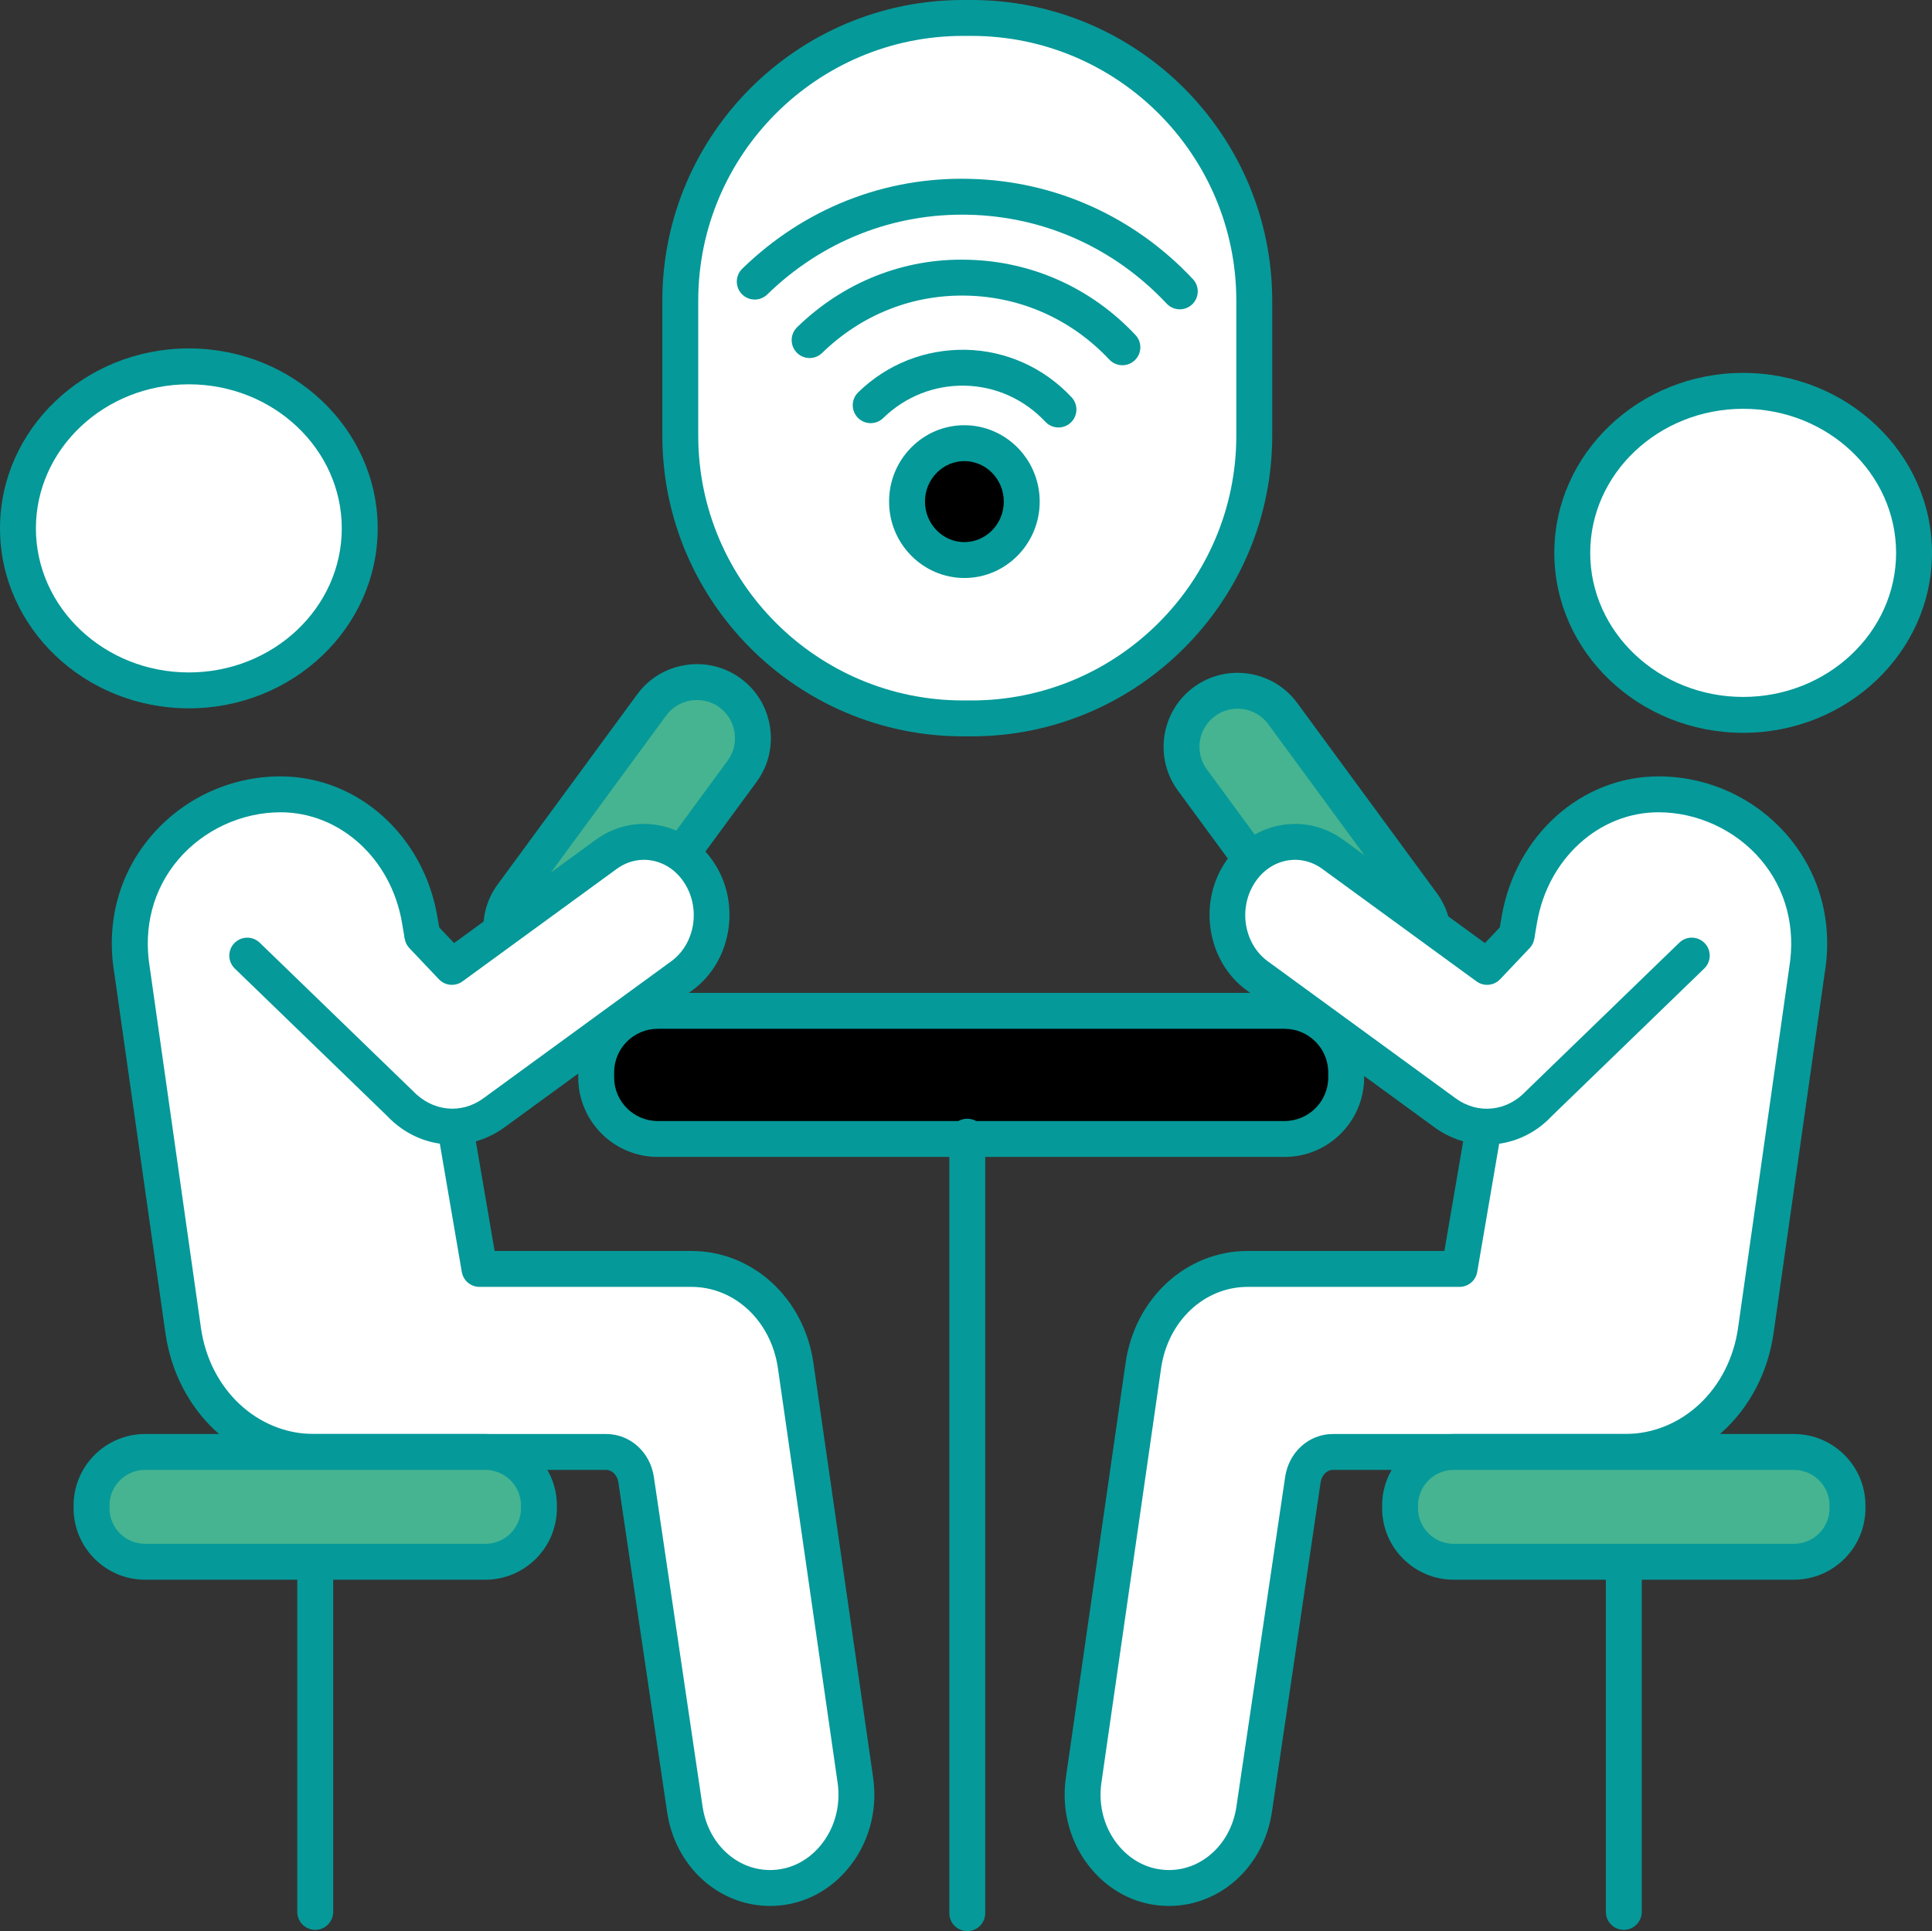 <?xml version="1.0" encoding="UTF-8" standalone="no"?><svg xmlns="http://www.w3.org/2000/svg" xmlns:xlink="http://www.w3.org/1999/xlink" fill="#000000" height="3098.9" preserveAspectRatio="xMidYMid meet" version="1" viewBox="0.0 -0.0 3100.0 3098.9" width="3100" zoomAndPan="magnify"><rect x="0.0" y="-0.0" width="3100.0" height="3098.9" fill="#333333" stroke="none"/><defs><clipPath id="a"><path d="M 1523 1795 L 1581 1795 L 1581 3098.93 L 1523 3098.93 Z M 1523 1795"/></clipPath></defs><g><g id="change1_1"><path d="M 2137.176 1556.766 L 1913.23 1251.656 C 1883.945 1211.766 1892.625 1155.184 1932.516 1125.898 C 1972.406 1096.617 2029.004 1105.293 2058.289 1145.188 L 2282.234 1450.305 C 2311.52 1490.199 2302.84 1546.781 2262.949 1576.062 C 2223.059 1605.348 2166.461 1596.656 2137.176 1556.766" fill="#46b491"/></g><g id="change2_2"><path d="M 2160.391 1539.727 C 2170.02 1552.816 2184.238 1561.398 2200.445 1563.891 C 2216.613 1566.32 2232.793 1562.457 2245.91 1552.832 C 2259.016 1543.219 2267.582 1529.012 2270.074 1512.789 C 2272.562 1496.582 2268.629 1480.441 2259.027 1467.34 L 2035.07 1162.238 C 2015.129 1135.031 1976.719 1129.148 1949.566 1149.121 C 1922.371 1169.078 1916.492 1207.43 1936.434 1234.613 Z M 2210.09 1622.242 C 2203.996 1622.242 2197.871 1621.77 2191.719 1620.84 C 2160.305 1616.02 2132.68 1599.324 2113.969 1573.816 L 1890.012 1268.703 C 1851.27 1215.914 1862.688 1141.438 1915.477 1102.672 C 1968.277 1063.93 2042.77 1075.375 2081.508 1128.133 L 2305.465 1433.262 C 2324.176 1458.742 2331.844 1490.102 2327.012 1521.531 C 2322.188 1552.945 2305.492 1580.57 2280 1599.281 C 2259.488 1614.332 2235.18 1622.242 2210.09 1622.242" fill="#069999"/></g><g id="change1_2"><path d="M 966.793 1542.809 L 1190.746 1237.707 C 1220.023 1197.816 1211.344 1141.211 1171.453 1111.934 C 1131.566 1082.652 1074.965 1091.336 1045.684 1131.23 L 821.73 1436.328 C 792.449 1476.223 801.129 1532.828 841.023 1562.105 C 880.914 1591.387 937.512 1582.703 966.793 1542.809" fill="#46b491"/></g><g id="change2_3"><path d="M 1118.469 1123.383 C 1115.32 1123.383 1112.129 1123.621 1108.961 1124.109 C 1092.738 1126.605 1078.512 1135.18 1068.891 1148.285 L 844.949 1453.379 C 835.348 1466.473 831.41 1482.617 833.906 1498.836 C 836.379 1515.066 844.969 1529.27 858.059 1538.891 C 871.145 1548.512 887.254 1552.473 903.512 1549.926 C 919.734 1547.438 933.949 1538.867 943.547 1525.762 C 943.566 1525.762 1167.52 1220.668 1167.52 1220.668 C 1177.121 1207.586 1181.059 1191.43 1178.57 1175.211 C 1176.07 1158.992 1167.5 1144.773 1154.398 1135.18 C 1143.879 1127.434 1131.391 1123.383 1118.469 1123.383 Z M 893.875 1608.285 C 868.785 1608.285 844.48 1600.379 823.965 1585.32 C 798.48 1566.605 781.773 1539.004 776.957 1507.566 C 772.137 1476.145 779.805 1444.793 798.52 1419.293 L 1022.461 1114.188 C 1041.172 1088.688 1068.789 1072.008 1100.219 1067.184 C 1131.668 1062.309 1163 1070.031 1188.488 1088.734 C 1213.992 1107.414 1230.68 1135.043 1235.5 1166.465 C 1240.34 1197.902 1232.668 1229.262 1213.949 1254.766 L 989.996 1559.844 C 971.281 1585.359 943.68 1602.051 912.25 1606.875 C 906.121 1607.824 899.969 1608.285 893.875 1608.285" fill="#069999"/></g><g id="change3_1"><path d="M 2061.238 1622.176 L 1055.418 1622.176 C 1000.848 1622.176 956.602 1666.41 956.602 1720.996 L 956.602 1728.957 C 956.602 1783.535 1000.848 1827.766 1055.418 1827.766 L 2061.238 1827.766 C 2115.809 1827.766 2160.043 1783.535 2160.043 1728.957 L 2160.043 1720.996 C 2160.043 1666.41 2115.809 1622.176 2061.238 1622.176" fill="#000000"/></g><g id="change2_4"><path d="M 1055.422 1650.965 C 1016.812 1650.965 985.402 1682.375 985.402 1720.996 L 985.402 1728.945 C 985.402 1767.547 1016.812 1798.961 1055.422 1798.961 L 2061.238 1798.961 C 2099.844 1798.961 2131.254 1767.547 2131.254 1728.945 L 2131.254 1720.996 C 2131.254 1682.375 2099.844 1650.965 2061.238 1650.965 Z M 2061.238 1856.566 L 1055.422 1856.566 C 985.047 1856.566 927.797 1799.32 927.797 1728.945 L 927.797 1720.996 C 927.797 1650.613 985.047 1593.355 1055.422 1593.355 L 2061.238 1593.355 C 2131.617 1593.355 2188.863 1650.613 2188.863 1720.996 L 2188.863 1728.945 C 2188.863 1799.32 2131.617 1856.566 2061.238 1856.566" fill="#069999"/></g><g id="change2_5"><path d="M 2605.477 3096.918 C 2589.574 3096.918 2576.676 3084.02 2576.676 3068.121 L 2576.676 2506.23 C 2576.676 2490.328 2589.574 2477.43 2605.477 2477.43 C 2621.379 2477.43 2634.277 2490.328 2634.277 2506.23 L 2634.277 3068.121 C 2634.277 3084.02 2621.379 3096.918 2605.477 3096.918" fill="#069999"/></g><g id="change4_1"><path d="M 2433.414 1501.73 L 2437.902 1475.613 C 2457.828 1359.184 2551.676 1274.707 2661.082 1274.707 C 2800.559 1274.707 2925.965 1395.914 2899.398 1556.824 C 2899.434 1556.812 2817.328 2135.043 2817.328 2135.043 C 2801.387 2247.211 2712.207 2330.02 2607.34 2330.02 L 2138.629 2330.02 C 2114.699 2330.02 2094.363 2348.832 2090.574 2374.371 L 2012.383 2903.5 C 2001.609 2976.23 1943.664 3029.73 1875.613 3029.73 C 1790.617 3029.73 1725.676 2947.629 1738.746 2856.73 L 1834.543 2191.434 C 1847.395 2102.152 1918.426 2036.312 2001.914 2036.312 L 2341.883 2036.312 C 2341.883 2036.312 2380.98 1807.934 2380.98 1807.934 L 2433.414 1501.73" fill="#ffffff"/></g><g id="change2_6"><path d="M 1875.605 3058.539 C 1828.438 3058.539 1784.855 3038.211 1752.867 3001.289 C 1717.965 2961.031 1702.445 2906.848 1710.246 2852.621 L 1806.043 2187.324 C 1821.02 2083.133 1903.41 2007.5 2001.914 2007.5 L 2317.598 2007.5 L 2352.602 1803.074 C 2355.273 1787.371 2370.141 1776.895 2385.84 1779.531 C 2401.52 1782.223 2412.059 1797.113 2409.371 1812.781 L 2370.27 2041.164 C 2367.922 2055.004 2355.922 2065.113 2341.883 2065.113 L 2001.914 2065.113 C 1932.336 2065.113 1873.926 2119.961 1863.062 2195.531 L 1767.246 2860.84 C 1761.848 2898.492 1772.457 2935.941 1796.387 2963.559 C 1817.285 2987.66 1845.398 3000.93 1875.605 3000.93 C 1929.629 3000.93 1975.172 2958.18 1983.887 2899.281 L 2062.09 2370.152 C 2067.992 2330.211 2100.199 2301.223 2138.633 2301.223 L 2607.352 2301.223 C 2698.473 2301.223 2774.801 2229.621 2788.805 2130.992 L 2870.906 1552.773 C 2881.57 1488.004 2865.348 1426.684 2825.289 1379.484 C 2784.922 1331.902 2723.52 1303.496 2661.07 1303.496 C 2565.758 1303.496 2483.84 1377.922 2466.281 1480.461 L 2461.805 1506.602 C 2459.117 1522.285 2444.266 1532.832 2428.531 1530.113 C 2412.871 1527.414 2402.352 1512.523 2405.02 1496.852 L 2409.516 1470.734 C 2431.816 1340.453 2537.609 1245.898 2661.07 1245.898 C 2741.418 1245.898 2817.258 1280.996 2869.207 1342.203 C 2920.383 1402.523 2941.203 1480.402 2927.832 1561.504 L 2845.84 2139.094 C 2827.762 2266.414 2727.453 2358.82 2607.352 2358.82 L 2138.633 2358.82 C 2129.145 2358.82 2120.754 2367.324 2119.059 2378.59 L 2040.871 2907.723 C 2027.934 2995.102 1958.426 3058.539 1875.605 3058.539" fill="#069999"/></g><g id="change4_2"><path d="M 2433.426 1501.727 L 2386.129 1551.617 L 2138.59 1371.051 C 2088.895 1334.781 2021.414 1349.004 1987.922 1402.812 C 1954.398 1456.617 1967.539 1529.637 2017.266 1565.895 L 2318.766 1785.836 C 2365.91 1820.238 2428.945 1813.906 2469.445 1770.738 L 2714.535 1533.508 L 2433.426 1501.727" fill="#ffffff"/></g><g id="change2_7"><path d="M 2385.816 1836.797 C 2356.699 1836.797 2327.316 1827.727 2301.793 1809.109 L 2000.289 1589.156 C 1938.707 1544.266 1922.211 1453.828 1963.473 1387.594 C 1984.297 1354.148 2016.176 1331.773 2053.258 1324.547 C 2089.18 1317.59 2125.473 1325.828 2155.547 1347.766 L 2382.648 1513.418 L 2412.52 1481.898 C 2423.488 1470.387 2441.719 1469.918 2453.242 1480.809 C 2464.766 1491.766 2465.273 1509.988 2454.336 1521.535 L 2407.043 1571.438 C 2397.102 1581.926 2380.863 1583.438 2369.168 1574.887 L 2121.613 1394.301 C 2104.598 1381.918 2084.293 1377.266 2064.262 1381.109 C 2043.066 1385.234 2024.652 1398.344 2012.387 1418.047 C 1986.707 1459.246 1996.531 1515.105 2034.238 1542.617 L 2335.742 1762.559 C 2371.344 1788.547 2417.711 1783.809 2448.441 1751.027 L 2694.512 1512.809 C 2705.918 1501.758 2724.133 1501.996 2735.234 1513.477 C 2746.305 1524.895 2746.004 1543.145 2734.562 1554.207 L 2489.469 1791.438 C 2461.449 1821.328 2423.859 1836.797 2385.816 1836.797" fill="#069999"/></g><g id="change4_3"><path d="M 2522.773 887.215 C 2522.773 1030.809 2645.543 1147.195 2796.992 1147.195 C 2948.445 1147.195 3071.195 1030.809 3071.195 887.215 C 3071.195 743.625 2948.445 627.219 2796.992 627.219 C 2645.543 627.219 2522.773 743.625 2522.773 887.215" fill="#ffffff"/></g><g id="change2_8"><path d="M 2797 656.016 C 2661.664 656.016 2551.586 759.742 2551.586 887.223 C 2551.586 1014.684 2661.664 1118.391 2797 1118.391 C 2932.297 1118.391 3042.391 1014.684 3042.391 887.223 C 3042.391 759.742 2932.297 656.016 2797 656.016 Z M 2797 1176 C 2629.902 1176 2493.977 1046.465 2493.977 887.223 C 2493.977 727.98 2629.902 598.41 2797 598.41 C 2964.074 598.41 3100 727.98 3100 887.223 C 3100 1046.465 2964.074 1176 2797 1176" fill="#069999"/></g><g id="change1_3"><path d="M 2878.449 2506.242 L 2332.473 2506.242 C 2285.188 2506.242 2246.523 2467.57 2246.523 2420.289 L 2246.523 2415.969 C 2246.523 2368.688 2285.188 2330.02 2332.473 2330.02 L 2878.449 2330.02 C 2925.719 2330.02 2964.398 2368.688 2964.398 2415.969 L 2964.398 2420.289 C 2964.398 2467.57 2925.719 2506.242 2878.449 2506.242" fill="#46b491"/></g><g id="change2_9"><path d="M 2332.469 2358.82 C 2300.957 2358.82 2275.324 2384.457 2275.324 2415.957 L 2275.324 2420.289 C 2275.324 2451.797 2300.957 2477.43 2332.469 2477.43 L 2878.465 2477.43 C 2909.977 2477.43 2935.613 2451.797 2935.613 2420.289 L 2935.613 2415.957 C 2935.613 2384.457 2909.977 2358.82 2878.465 2358.82 Z M 2878.465 2535.039 L 2332.469 2535.039 C 2269.191 2535.039 2217.719 2483.559 2217.719 2420.289 L 2217.719 2415.957 C 2217.719 2352.688 2269.191 2301.219 2332.469 2301.219 L 2878.465 2301.219 C 2941.746 2301.219 2993.219 2352.688 2993.219 2415.957 L 2993.219 2420.289 C 2993.219 2483.559 2941.746 2535.039 2878.465 2535.039" fill="#069999"/></g><g id="change2_10"><path d="M 505.801 3096.918 C 489.898 3096.918 476.996 3084.02 476.996 3068.121 L 476.996 2506.23 C 476.996 2490.328 489.898 2477.43 505.801 2477.43 C 521.703 2477.43 534.602 2490.328 534.602 2506.23 L 534.602 3068.121 C 534.602 3084.02 521.703 3096.918 505.801 3096.918" fill="#069999"/></g><g id="change4_4"><path d="M 677.836 1501.73 L 673.348 1475.609 C 653.418 1359.184 559.586 1274.699 450.176 1274.699 C 310.707 1274.699 185.285 1395.902 211.84 1556.816 C 211.828 1556.805 293.922 2135.039 293.922 2135.039 C 309.863 2247.211 399.059 2330.02 503.918 2330.02 L 972.625 2330.02 C 996.547 2330.02 1016.91 2348.828 1020.68 2374.371 L 1098.871 2903.5 C 1109.629 2976.23 1167.598 3029.73 1235.652 3029.73 C 1320.633 3029.73 1385.586 2947.629 1372.504 2856.73 L 1276.703 2191.43 C 1263.844 2102.148 1192.824 2036.309 1109.332 2036.309 L 769.371 2036.309 L 730.27 1807.934 L 677.836 1501.73" fill="#ffffff"/></g><g id="change2_11"><path d="M 1235.645 3058.539 C 1152.812 3058.539 1083.305 2995.102 1070.387 2907.723 L 992.188 2378.594 C 990.52 2367.324 982.117 2358.824 972.629 2358.824 L 503.922 2358.824 C 383.797 2358.824 283.492 2266.414 265.398 2139.094 L 183.301 1560.879 C 170.023 1480.402 190.859 1402.531 242.031 1342.211 C 293.977 1281.004 369.848 1245.898 450.18 1245.898 C 573.645 1245.898 679.422 1340.457 701.738 1470.75 L 706.219 1496.852 C 708.902 1512.527 698.379 1527.41 682.703 1530.117 C 667.008 1532.832 652.121 1522.285 649.438 1506.605 L 644.957 1480.48 C 627.406 1377.93 545.477 1303.5 450.18 1303.5 C 387.719 1303.5 326.324 1331.91 285.969 1379.484 C 245.914 1426.688 229.672 1488.008 240.27 1552.137 L 322.441 2130.996 C 336.449 2229.625 412.77 2301.223 503.922 2301.223 L 972.629 2301.223 C 1011.086 2301.223 1043.266 2330.215 1049.176 2370.172 L 1127.355 2899.281 C 1136.078 2958.18 1181.621 3000.93 1235.645 3000.93 C 1265.859 3000.93 1293.984 2987.66 1314.879 2963.539 C 1338.801 2935.941 1349.418 2898.492 1343.996 2860.84 L 1248.184 2195.535 C 1237.312 2119.965 1178.914 2065.113 1109.336 2065.113 L 769.375 2065.113 C 755.352 2065.113 743.348 2055.004 740.984 2041.164 L 701.871 1812.789 C 699.188 1797.113 709.727 1782.219 725.402 1779.535 C 740.949 1776.898 755.969 1787.371 758.648 1803.082 L 793.66 2007.504 L 1109.336 2007.504 C 1207.836 2007.504 1290.211 2083.133 1305.195 2187.324 L 1401.008 2852.621 C 1408.828 2906.832 1393.301 2961.012 1358.41 3001.27 C 1326.406 3038.191 1282.809 3058.539 1235.645 3058.539" fill="#069999"/></g><g id="change4_5"><path d="M 677.832 1501.742 L 725.129 1551.625 L 972.664 1371.055 C 1022.355 1334.797 1089.832 1349.02 1123.332 1402.828 C 1156.848 1456.629 1143.711 1529.641 1094 1565.91 L 792.5 1785.84 C 745.34 1820.246 682.32 1813.918 641.809 1770.742 L 396.734 1533.516 L 677.832 1501.742" fill="#ffffff"/></g><g id="change2_12"><path d="M 725.742 1836.73 C 687.469 1836.73 649.477 1821.004 620.805 1790.449 L 376.711 1554.219 C 365.27 1543.148 364.973 1524.91 376.035 1513.488 C 387.152 1502.023 405.379 1501.785 416.766 1512.812 L 661.836 1750.047 C 693.582 1783.816 739.918 1788.547 775.527 1762.559 L 1077.027 1542.625 C 1114.738 1515.117 1124.543 1459.25 1098.871 1418.051 C 1086.629 1398.348 1068.207 1385.242 1046.996 1381.113 C 1027.008 1377.277 1006.648 1381.922 989.641 1394.312 L 742.094 1574.895 C 730.391 1583.441 714.152 1581.934 704.215 1571.441 L 656.922 1521.543 C 645.988 1509.992 646.477 1491.773 658.008 1480.812 C 669.543 1469.906 687.789 1470.375 698.738 1481.906 L 728.609 1513.422 L 955.699 1347.781 C 985.812 1325.812 1022.207 1317.586 1058.008 1324.578 C 1095.102 1331.77 1126.98 1354.164 1147.777 1387.625 C 1189.043 1453.832 1172.551 1544.273 1110.969 1589.168 L 809.469 1809.117 C 784.059 1827.648 754.824 1836.73 725.742 1836.73" fill="#069999"/></g><g id="change4_6"><path d="M 577.215 847.906 C 577.215 991.496 454.445 1107.895 303.004 1107.895 C 151.547 1107.895 28.797 991.496 28.797 847.906 C 28.797 704.316 151.547 587.914 303.004 587.914 C 454.445 587.914 577.215 704.316 577.215 847.906" fill="#ffffff"/></g><g id="change2_13"><path d="M 302.996 616.719 C 167.68 616.719 57.605 720.414 57.605 847.887 C 57.605 975.379 167.68 1079.09 302.996 1079.09 C 438.309 1079.09 548.402 975.379 548.402 847.887 C 548.402 720.414 438.309 616.719 302.996 616.719 Z M 302.996 1136.695 C 135.914 1136.695 0 1007.133 0 847.887 C 0 688.66 135.914 559.113 302.996 559.113 C 470.078 559.113 606.012 688.66 606.012 847.887 C 606.012 1007.133 470.078 1136.695 302.996 1136.695" fill="#069999"/></g><g id="change1_4"><path d="M 232.805 2506.238 L 778.789 2506.238 C 826.066 2506.238 864.754 2467.57 864.754 2420.289 L 864.754 2415.969 C 864.754 2368.691 826.066 2330.02 778.789 2330.02 L 232.805 2330.02 C 185.539 2330.02 146.867 2368.691 146.867 2415.969 L 146.867 2420.289 C 146.867 2467.57 185.539 2506.238 232.805 2506.238" fill="#46b491"/></g><g id="change2_14"><path d="M 232.809 2358.82 C 201.305 2358.82 175.668 2384.461 175.668 2415.961 L 175.668 2420.289 C 175.668 2451.801 201.305 2477.43 232.809 2477.43 L 778.793 2477.43 C 810.316 2477.43 835.949 2451.801 835.949 2420.289 L 835.949 2415.961 C 835.949 2384.461 810.316 2358.82 778.793 2358.82 Z M 778.793 2535.039 L 232.809 2535.039 C 169.539 2535.039 118.062 2483.559 118.062 2420.289 L 118.062 2415.961 C 118.062 2352.691 169.539 2301.219 232.809 2301.219 L 778.793 2301.219 C 842.082 2301.219 893.555 2352.691 893.555 2415.961 L 893.555 2420.289 C 893.555 2483.559 842.082 2535.039 778.793 2535.039" fill="#069999"/></g><g clip-path="url(#a)" id="change2_1"><path d="M 1552.031 3098.93 C 1536.129 3098.93 1523.23 3086.031 1523.23 3070.129 L 1523.23 1824.051 C 1523.23 1808.148 1536.129 1795.25 1552.031 1795.25 C 1567.941 1795.25 1580.84 1808.148 1580.84 1824.051 L 1580.84 3070.129 C 1580.84 3086.031 1567.941 3098.93 1552.031 3098.93" fill="#069999"/></g><g id="change4_7"><path d="M 1558.801 1152.859 L 1545.273 1152.859 C 1295.73 1152.859 1091.562 948.684 1091.562 699.137 L 1091.562 482.496 C 1091.562 232.965 1295.73 28.793 1545.273 28.793 L 1558.801 28.793 C 1808.352 28.793 2012.523 232.965 2012.523 482.496 L 2012.523 699.137 C 2012.523 948.684 1808.352 1152.859 1558.801 1152.859" fill="#ffffff"/></g><g id="change2_15"><path d="M 1545.273 57.59 C 1310.98 57.59 1120.363 248.219 1120.363 482.5 L 1120.363 699.141 C 1120.363 933.441 1310.98 1124.051 1545.273 1124.051 L 1558.805 1124.051 C 1793.113 1124.051 1983.738 933.441 1983.738 699.141 L 1983.738 482.5 C 1983.738 248.219 1793.113 57.59 1558.805 57.59 Z M 1558.805 1181.656 L 1545.273 1181.656 C 1279.215 1181.656 1062.762 965.207 1062.762 699.141 L 1062.762 482.5 C 1062.762 216.453 1279.215 -0.016 1545.273 -0.016 L 1558.805 -0.016 C 1824.883 -0.016 2041.344 216.453 2041.344 482.5 L 2041.344 699.141 C 2041.344 965.207 1824.883 1181.656 1558.805 1181.656" fill="#069999"/></g><g id="change2_16"><path d="M 1800.926 586.098 C 1793.27 586.098 1785.59 583.035 1779.926 577.004 C 1719.719 512.812 1638.594 476.375 1551.551 474.414 C 1464.012 472.273 1382.07 505.137 1319.172 566.383 C 1307.773 577.5 1289.543 577.254 1278.441 565.855 C 1267.344 554.453 1267.582 536.238 1278.973 525.133 C 1353.043 452.969 1450.293 413.93 1552.84 416.828 C 1655.492 419.152 1751.051 462.027 1821.93 537.586 C 1832.836 549.184 1832.258 567.418 1820.645 578.289 C 1815.094 583.512 1808.012 586.098 1800.926 586.098" fill="#069999"/></g><g id="change2_17"><path d="M 1698.387 685.973 C 1690.707 685.973 1683.062 682.922 1677.391 676.879 C 1643.375 640.602 1597.555 620.012 1548.414 618.906 C 1499.227 617.91 1452.715 636.242 1417.164 670.867 C 1405.766 681.984 1387.535 681.738 1376.434 670.336 C 1365.336 658.934 1365.578 640.711 1376.965 629.605 C 1423.707 584.098 1484.676 560.188 1549.727 561.309 C 1614.453 562.773 1674.727 589.812 1719.398 637.473 C 1730.285 649.074 1729.676 667.297 1718.09 678.172 C 1712.527 683.387 1705.457 685.973 1698.387 685.973" fill="#069999"/></g><g id="change2_18"><path d="M 1893.043 496.375 C 1885.375 496.375 1877.707 493.316 1872.039 487.289 C 1788.289 398.008 1675.48 347.332 1554.363 344.602 C 1432.871 341.789 1318.59 387.336 1231.133 472.52 C 1219.73 483.645 1201.504 483.402 1190.402 472.004 C 1179.301 460.602 1179.543 442.383 1190.934 431.273 C 1289.602 335.156 1418.672 283.547 1555.672 287.016 C 1692.363 290.09 1819.637 347.227 1914.047 447.875 C 1924.945 459.48 1924.359 477.703 1912.75 488.586 C 1907.191 493.801 1900.109 496.375 1893.043 496.375" fill="#069999"/></g><g id="change3_2"><path d="M 1547.617 711.164 C 1598.449 711.281 1639.586 753.355 1639.453 805.168 C 1639.336 856.957 1598.055 898.84 1547.234 898.734 C 1496.387 898.633 1455.273 856.547 1455.383 804.746 C 1455.492 752.961 1496.797 711.062 1547.617 711.164" fill="#000000"/></g><g id="change2_19"><path d="M 1547.41 739.984 C 1530.672 739.984 1514.914 746.641 1502.996 758.738 C 1490.898 771 1484.227 787.352 1484.18 804.801 C 1484.105 840.664 1512.422 869.871 1547.293 869.945 C 1582.207 869.945 1610.582 840.887 1610.641 805.129 C 1610.73 769.266 1582.43 740.059 1547.559 739.984 C 1547.516 739.984 1547.473 739.984 1547.41 739.984 Z M 1547.398 927.559 C 1480.527 927.41 1426.43 872.289 1426.578 804.699 C 1426.637 772.066 1439.199 741.363 1461.969 718.281 C 1484.805 695.125 1515.121 682.375 1547.41 682.375 C 1614.332 682.523 1668.402 737.645 1668.254 805.23 C 1668.105 872.734 1613.918 927.559 1547.398 927.559" fill="#069999"/></g></g></svg>